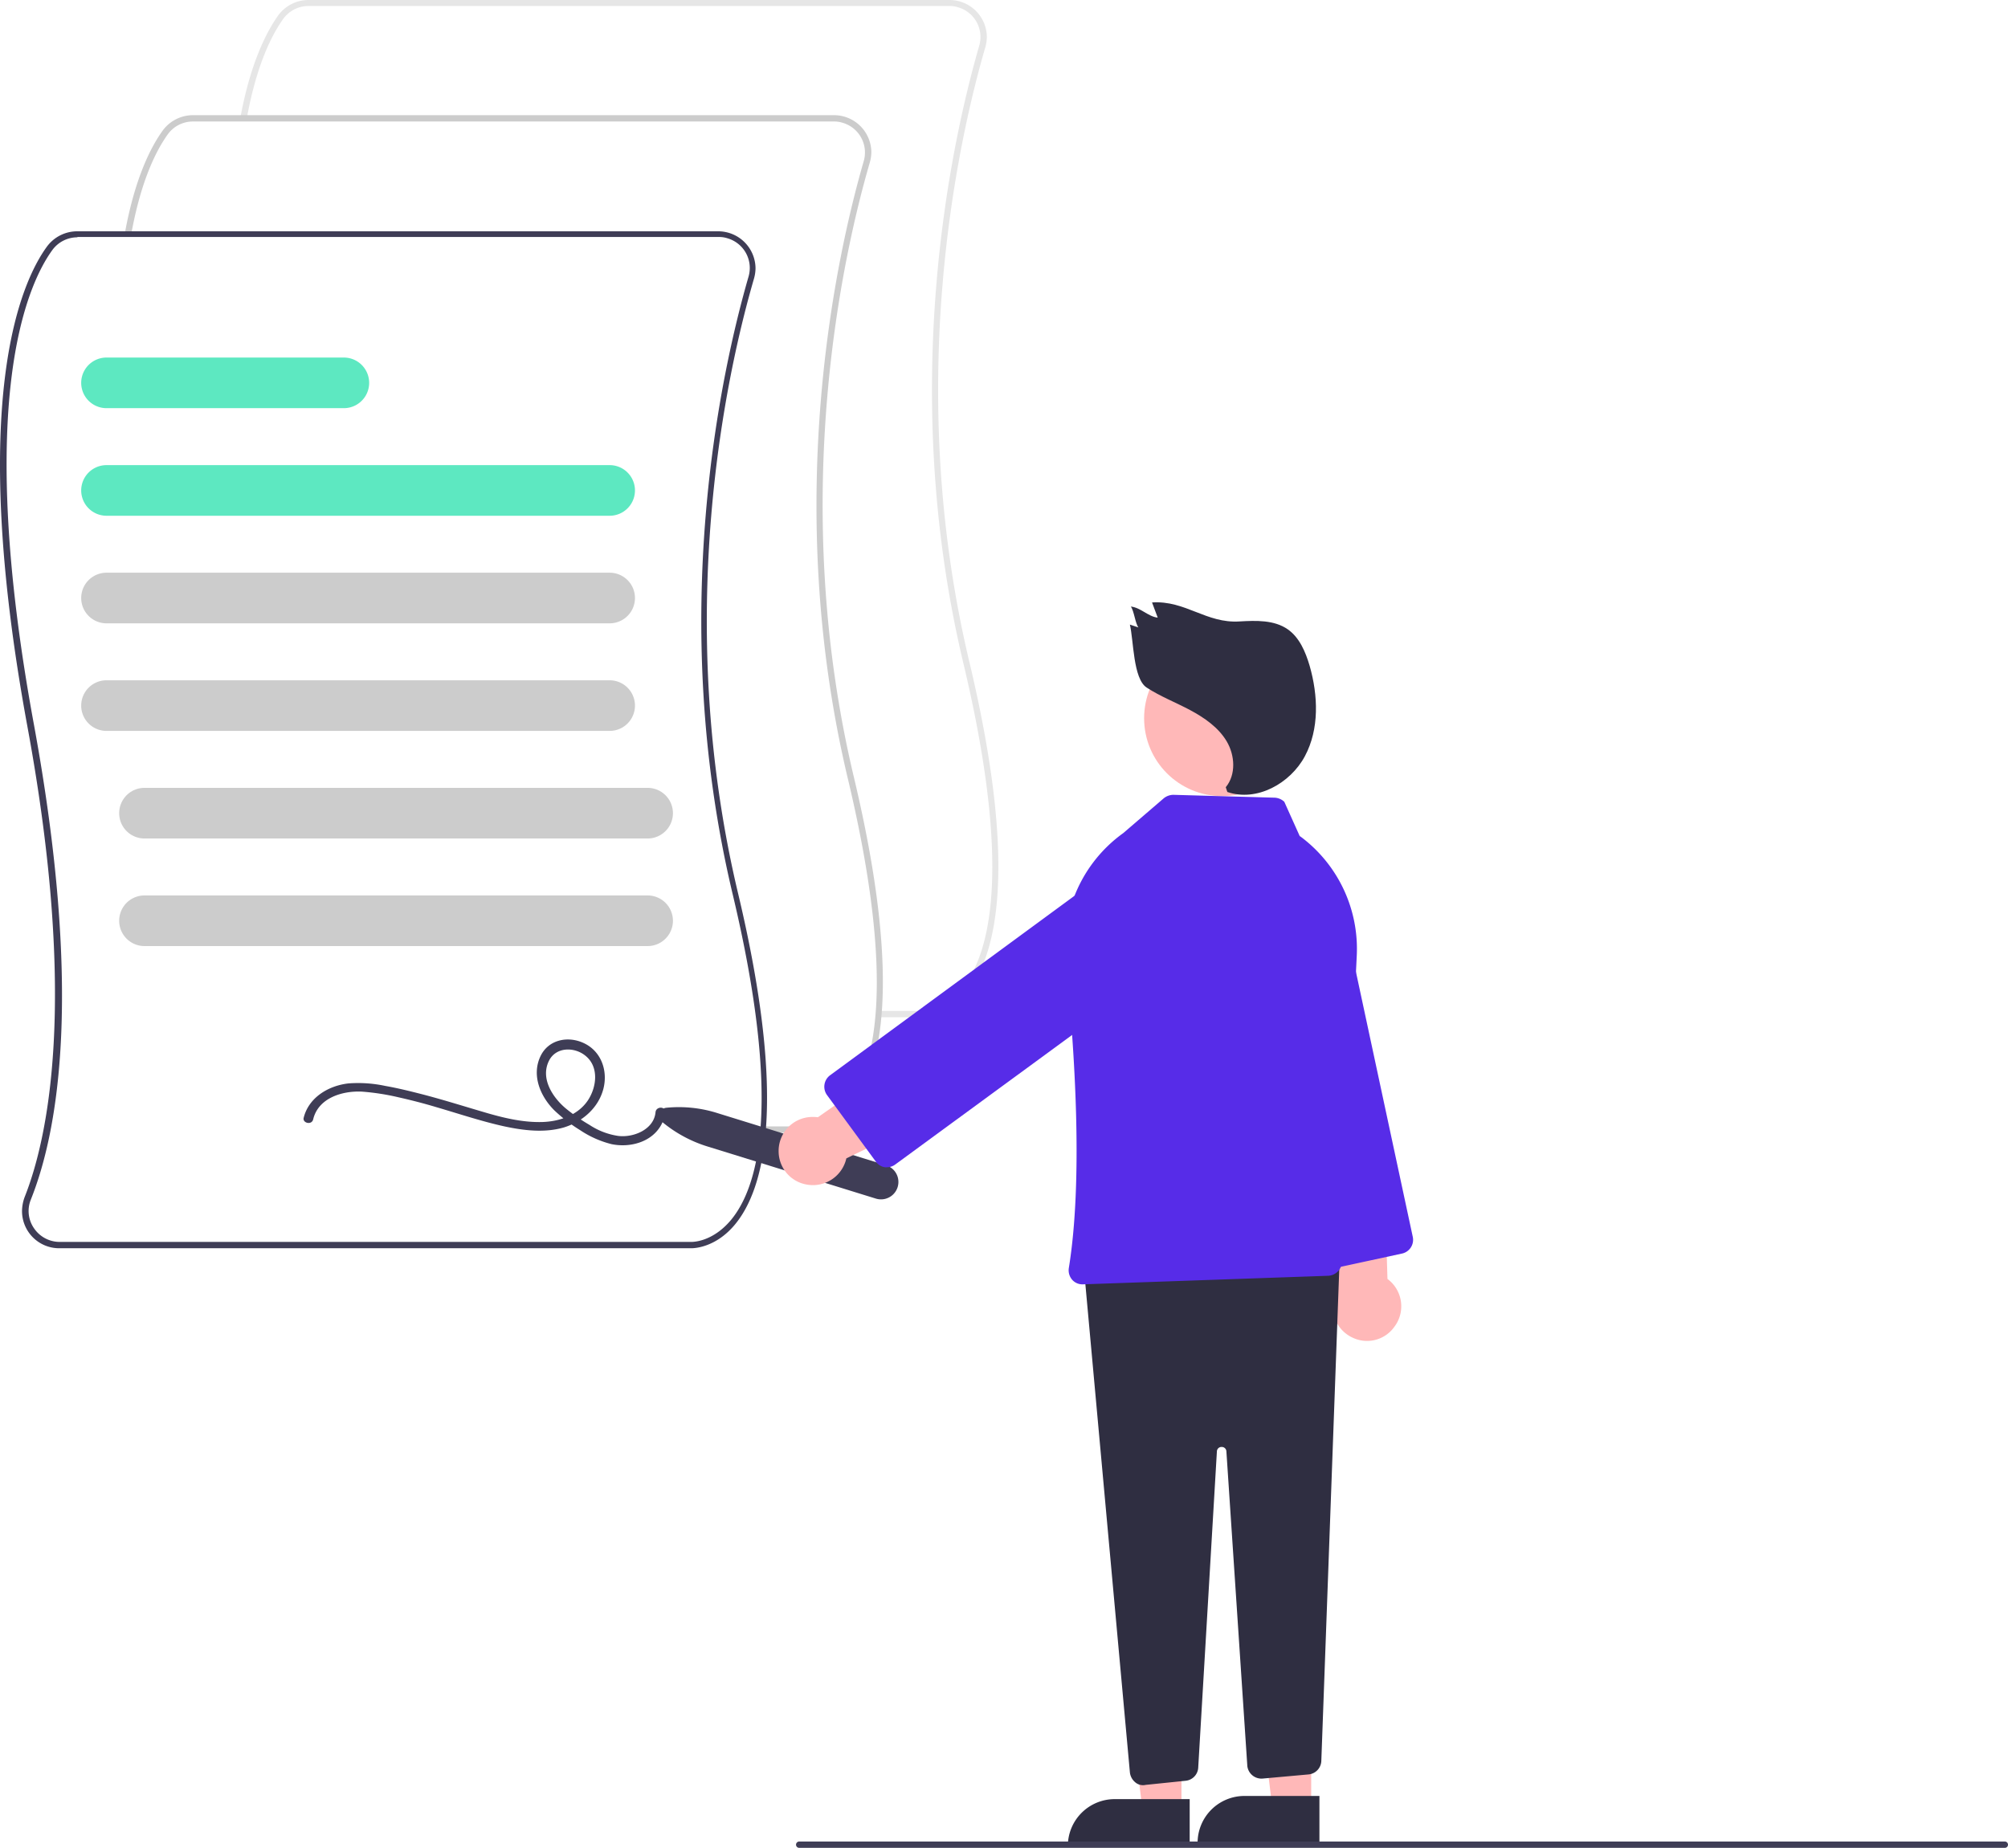 <?xml version="1.0" encoding="utf-8"?>
<svg xmlns="http://www.w3.org/2000/svg" width="634.559" height="584" viewBox="0 0 634.559 584">
  <g id="signer_contrat_partenariat" transform="translate(0.159)">
    <path id="Tracé_15545" data-name="Tracé 15545" d="M291.3,321.5H277.5v-2h13.6c.3,0,6.7.2,12.7-7,8.8-10.7,16.1-37.2.5-102.8-21-88.1-3.5-165.9,5-195.3a9.767,9.767,0,0,0-6.7-12.1,8.423,8.423,0,0,0-2.7-.4H97.3a9.8,9.8,0,0,0-7.9,4c-3.6,5-8.5,14.5-11.6,31.7l-2-.4C79,19.8,84.1,10,87.8,4.8A11.888,11.888,0,0,1,97.3,0H299.9a11.8,11.8,0,0,1,11.8,11.7,12.574,12.574,0,0,1-.5,3.3c-8.5,29.2-25.9,106.6-5,194.3,15.8,66.4,8.2,93.5-1,104.6C299.2,321.1,292.6,321.5,291.3,321.5Z" fill="#e6e6e6"/>
    <path id="Tracé_15546" data-name="Tracé 15546" d="M254.8,358H241v-2h13.6c.3,0,6.7.2,12.7-7,8.8-10.7,16.1-37.2.5-102.8-21-88.1-3.5-165.9,5-195.3a9.766,9.766,0,0,0-6.7-12.1,8.423,8.423,0,0,0-2.7-.4H60.8a9.8,9.8,0,0,0-7.9,4c-3.6,5-8.5,14.5-11.6,31.7l-2-.4c3.2-17.6,8.3-27.4,12-32.5a11.888,11.888,0,0,1,9.5-4.8H263.4a11.8,11.8,0,0,1,11.8,11.7,12.574,12.574,0,0,1-.5,3.3c-8.5,29.2-25.9,106.6-5,194.3,15.8,66.4,8.2,93.5-1,104.6C262.7,357.6,256.1,358,254.8,358Z" fill="#ccc"/>
    <path id="Tracé_15547" data-name="Tracé 15547" d="M218.3,394.5H18.6A11.737,11.737,0,0,1,6.8,382.8a13.172,13.172,0,0,1,.8-4.4c7.2-18.1,17-61.5.9-148.8-19-103.2-2-140.5,6.2-151.7a11.888,11.888,0,0,1,9.5-4.8H226.8a11.8,11.8,0,0,1,11.8,11.7,12.573,12.573,0,0,1-.5,3.3c-8.5,29.2-25.9,106.6-5,194.3,15.8,66.4,8.2,93.5-1,104.6C226.2,394.1,219.6,394.5,218.3,394.5ZM24.3,75a9.8,9.8,0,0,0-7.9,4c-8,11-24.7,47.8-5.8,150.2,15.3,83.5,7.9,127.6-1,149.9a9.555,9.555,0,0,0,1,9.1,9.788,9.788,0,0,0,8.1,4.3H218.2c.3,0,6.7.2,12.7-7,8.8-10.7,16.1-37.2.5-102.8-21-88.1-3.5-165.9,5-195.3a9.767,9.767,0,0,0-6.7-12.1,8.422,8.422,0,0,0-2.7-.4H24.3Z" fill="#3f3d56"/>
    <path id="Tracé_15548" data-name="Tracé 15548" d="M192.5,163H33.5a8,8,0,0,1,0-16h159a8,8,0,0,1,0,16Z" fill="#5de8c1"/>
    <path id="Tracé_15549" data-name="Tracé 15549" d="M192.5,197H33.5a8,8,0,0,1,0-16h159a8,8,0,0,1,0,16Z" fill="#ccc"/>
    <path id="Tracé_15550" data-name="Tracé 15550" d="M192.5,231H33.5a8,8,0,0,1,0-16h159a8,8,0,0,1,0,16Z" fill="#ccc"/>
    <path id="Tracé_15551" data-name="Tracé 15551" d="M204.5,265H45.5a8,8,0,0,1,0-16h159a8,8,0,0,1,0,16Z" fill="#ccc"/>
    <path id="Tracé_15552" data-name="Tracé 15552" d="M204.5,299H45.5a8,8,0,0,1,0-16h159a8,8,0,0,1,0,16Z" fill="#ccc"/>
    <path id="Tracé_15553" data-name="Tracé 15553" d="M108.5,129h-75a8,8,0,0,1,0-16h75a8,8,0,0,1,0,16Z" fill="#5de8c1"/>
    <path id="Tracé_15554" data-name="Tracé 15554" d="M98.8,353.8c1.6-6.8,9.2-9.1,15.4-8.8a75.632,75.632,0,0,1,11.6,1.8c4,.9,7.9,1.9,11.9,3.1,7.2,2.1,14.3,4.5,21.6,6.1,6.1,1.3,12.7,2.1,18.8.3,5.8-1.8,10.8-6.1,12.4-12.1,1.5-5.7-.6-11.9-6.1-14.5-5-2.4-11.3-1.2-13.8,4.2-2.8,6,0,12.6,4.4,17a49.674,49.674,0,0,0,8.2,6.3,31.559,31.559,0,0,0,9.9,4.4c5.8,1.2,12.7-.6,15.7-6.1a9.745,9.745,0,0,0,1.2-4c.2-1.9-2.8-1.9-3,0-.5,5.5-7,8.1-11.8,7.5a22.445,22.445,0,0,1-9.1-3.5,57.362,57.362,0,0,1-7.6-5.3c-4.1-3.5-7.9-9.4-5.2-14.9,2.2-4.5,8.1-4.5,11.6-1.6,4.3,3.5,3.5,9.9.7,14.1-3.1,4.6-8.8,6.6-14.2,6.8-5.8.2-11.6-1.1-17.2-2.7-6.9-2-13.8-4.2-20.7-6-3.9-1-7.9-2-11.9-2.7a41.018,41.018,0,0,0-11.6-.8c-6.3.7-12.6,4.4-14.2,10.9-.4,1.6,2.5,2.4,3,.5Z" fill="#3f3d56"/>
    <path id="Tracé_15555" data-name="Tracé 15555" d="M209,354.5a2.43,2.43,0,0,1-.3-3.5,2.588,2.588,0,0,1,1.7-.9,40.267,40.267,0,0,1,16.2,1.7l53.3,16.5a5.5,5.5,0,0,1-3.3,10.5l-53.3-16.5A41.6,41.6,0,0,1,209,354.5Z" fill="#3f3d56"/>
    <path id="Tracé_15556" data-name="Tracé 15556" d="M427.6,422.9a10.856,10.856,0,0,1-5.8-14.1,7,7,0,0,1,.9-1.7l-9.1-47.8,23.3-1.8,1.4,46.7a10.738,10.738,0,0,1,2.2,15.1A10.573,10.573,0,0,1,427.6,422.9Z" fill="#ffb8b8"/>
    <path id="Tracé_15557" data-name="Tracé 15557" d="M412.1,398.3,388.4,287.8a17.5,17.5,0,1,1,34.2-7.4h0l23.7,110.5a4.453,4.453,0,0,1-3.5,5.3l-25.4,5.5a4.462,4.462,0,0,1-5.3-3.4Z" fill="#572ce8"/>
    <path id="Tracé_15558" data-name="Tracé 15558" d="M373.2,572.1H360.9l-5.8-47.3h18.1Z" fill="#ffb8b8"/>
    <path id="Tracé_15559" data-name="Tracé 15559" d="M352.2,568.6h23.6v14.9H337.3A14.81,14.81,0,0,1,352.2,568.6Z" fill="#2f2e41"/>
    <path id="Tracé_15560" data-name="Tracé 15560" d="M414.2,571.1H401.9l-5.8-47.3h18.1Z" fill="#ffb8b8"/>
    <path id="Tracé_15561" data-name="Tracé 15561" d="M393.2,567.6h23.6v14.9H378.3A14.81,14.81,0,0,1,393.2,567.6Z" fill="#2f2e41"/>
    <path id="Tracé_15562" data-name="Tracé 15562" d="M358.5,563.2a4.7,4.7,0,0,1-1.6-3.1L342.6,403.3a4.5,4.5,0,0,1,4.1-4.9h.2l71.5-2.7a4.486,4.486,0,0,1,4.7,4.3v.3l-5.7,156.2a4.439,4.439,0,0,1-4.1,4.3l-14.4,1.3A4.5,4.5,0,0,1,394,558v-.1l-6.6-99.2a1.453,1.453,0,0,0-1.5-1.4h0a1.453,1.453,0,0,0-1.5,1.4h0l-5.9,99.9a4.41,4.41,0,0,1-4,4.2l-12.6,1.3a3.754,3.754,0,0,1-3.4-.9Z" fill="#2f2e41"/>
    <circle id="Ellipse_2230" data-name="Ellipse 2230" cx="24.6" cy="24.6" r="24.6" transform="translate(361.4 202.4)" fill="#ffb8b8"/>
    <path id="Tracé_15563" data-name="Tracé 15563" d="M338.7,404.5a4.571,4.571,0,0,1-1.1-3.7c4.5-27.6,2-68.1-1-97.2a44.216,44.216,0,0,1,18.2-40.3l12.8-11a4.887,4.887,0,0,1,3.1-1.1l31.9.9a4.771,4.771,0,0,1,3.1,1.3l4.9,10.9h.1A44.218,44.218,0,0,1,428.6,302l-4.7,96.9a4.545,4.545,0,0,1-4.3,4.3l-77.3,2.7h-.1A4.325,4.325,0,0,1,338.7,404.5Z" fill="#572ce8"/>
    <path id="Tracé_15564" data-name="Tracé 15564" d="M245.9,364a10.736,10.736,0,0,1,10.5-11,12.1,12.1,0,0,1,1.9.1l39.9-27.9,11.2,20.5-42.1,20.4a10.841,10.841,0,0,1-12.9,8.2,10.686,10.686,0,0,1-8.5-10.3Z" fill="#ffb8b8"/>
    <path id="Tracé_15565" data-name="Tracé 15565" d="M279.5,368.9a4.293,4.293,0,0,1-2.9-1.8l-15.4-21a4.5,4.5,0,0,1,1-6.3l91.1-66.9A17.531,17.531,0,1,1,374,301.2h0L282.8,368a4.388,4.388,0,0,1-2.7.9Z" fill="#572ce8"/>
    <path id="Tracé_15566" data-name="Tracé 15566" d="M387.2,248.8c3.3-4,2.9-10.1.3-14.5s-7.1-7.5-11.6-9.9-9.4-4.3-13.7-7.1-4.1-14.9-5.3-19.9l2.7.9c-1-1.3-1.4-5.3-2.4-6.6,3.1.3,5.5,3.2,8.5,3.5l-1.8-4.8c10.6-.7,17.1,6.7,27.7,6,5.2-.3,10.9-.5,15.2,2.5,3.7,2.6,5.6,7.1,6.9,11.5,2.7,9.4,3.1,20-1.5,28.6s-15.2,14.5-24.5,11.3Z" fill="#2f2e41"/>
    <path id="Tracé_15567" data-name="Tracé 15567" d="M252.4,584h381a1,1,0,0,0,0-2h-381a1,1,0,0,0,0,2Z" fill="#3f3d56"/>
  </g>
</svg>
